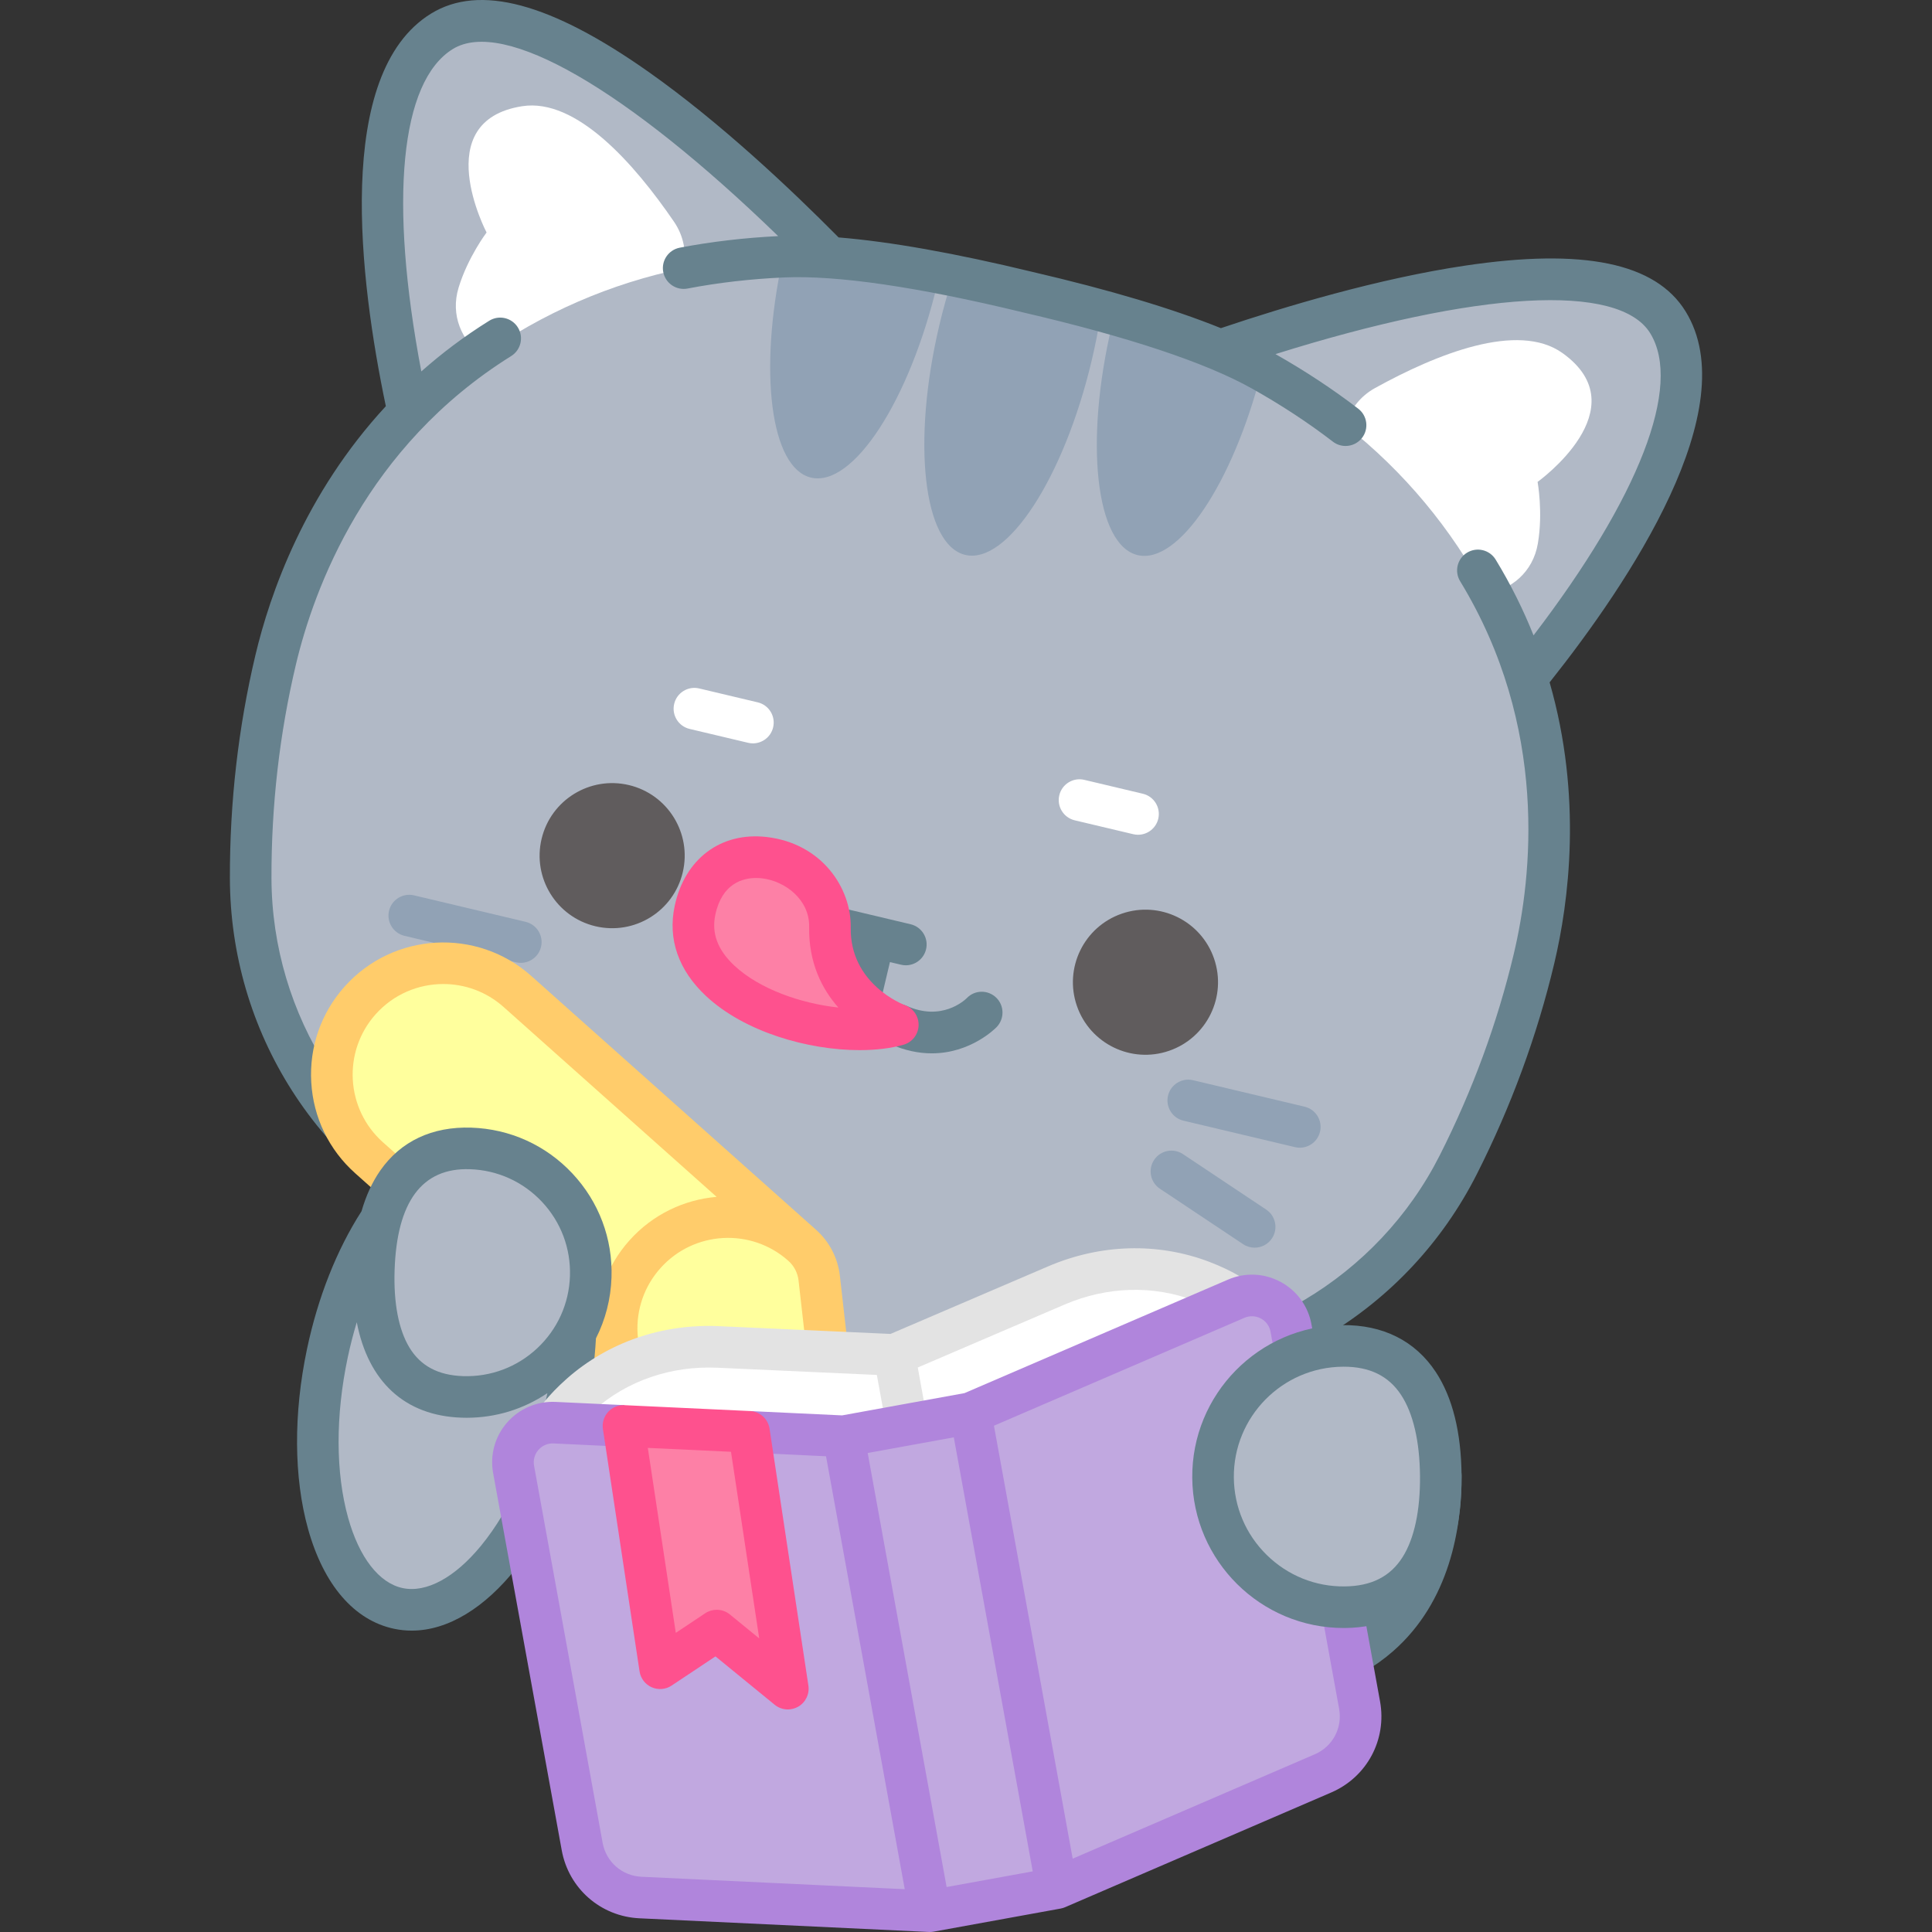 <svg width="128" height="128" viewBox="0 0 128 128" fill="none" xmlns="http://www.w3.org/2000/svg">
<rect x="0" y="0" width="128" height="128" fill="#333333" stroke="none"/>
<path d="M85.253 112.267C84.493 112.267 83.876 111.65 83.876 110.889C83.876 110.129 84.493 109.512 85.253 109.512C86.268 109.512 88.51 109.052 90.477 107.328C92.867 105.232 94.079 102.015 94.079 97.766C94.079 97.005 94.695 96.389 95.456 96.389C96.217 96.389 96.834 97.005 96.834 97.766C96.834 101.257 96.046 106.108 92.293 109.399C89.879 111.516 86.992 112.267 85.253 112.267Z" fill="#67828E"/>
<path d="M110.503 21.355C106.728 15.23 88.823 20.492 80.842 23.209C77.54 21.822 73.162 20.535 68.079 19.352C63.006 18.125 58.516 17.307 54.942 17.063C49.032 11.046 35.399 -1.694 29.278 2.079C23.2 5.826 25.608 20.645 27.063 27.338C22.29 32.284 19.551 38.291 18.263 43.718C17.15 48.41 16.597 53.23 16.608 58.183C16.632 67.851 22.198 76.591 30.973 80.646C37.751 83.775 44.699 86.184 51.818 87.874C58.938 89.563 66.227 90.533 73.688 90.783C83.35 91.103 92.249 85.795 96.614 77.169C98.851 72.749 100.522 68.195 101.635 63.502C102.923 58.077 103.175 51.482 101.135 44.921C105.433 39.599 114.252 27.436 110.503 21.355Z" fill="#B1B9C6"/>
<path d="M72.324 23.898C70.481 31.665 66.728 37.422 63.95 36.763C61.167 36.102 60.4 29.273 62.243 21.506C62.496 20.441 62.783 19.416 63.102 18.443C66.414 19.072 69.692 19.85 72.932 20.782C72.78 21.795 72.576 22.839 72.324 23.898Z" fill="#91A2B5"/>
<path d="M62.106 18.778C60.264 26.539 56.515 32.303 53.731 31.642C51.055 31.007 50.245 24.627 51.84 17.215C53.678 17.174 55.544 17.277 57.42 17.528C59.027 17.746 60.627 17.993 62.217 18.283C62.183 18.451 62.145 18.611 62.106 18.778Z" fill="#91A2B5"/>
<path d="M83.562 24.674C81.662 32.044 78.063 37.416 75.374 36.778C72.591 36.118 71.831 29.285 73.673 21.523C73.713 21.357 73.751 21.196 73.796 21.031C75.576 21.553 77.349 22.131 79.106 22.749C80.654 23.293 82.14 23.941 83.562 24.674Z" fill="#91A2B5"/>
<path d="M101.869 31.927C101.869 31.927 102.24 33.938 101.887 36.009C101.564 37.924 100.087 39.093 98.458 39.341C96.178 35.05 93.013 31.233 89.138 28.183C89.422 27.17 90.088 26.267 91.1 25.709C95.164 23.463 100.563 21.282 103.518 23.391C108.664 27.069 101.869 31.927 101.869 31.927Z" fill="white"/>
<path d="M32.237 15.403C32.237 15.403 31.003 17.032 30.388 19.041C29.816 20.897 30.61 22.606 31.954 23.559C35.919 20.75 40.462 18.762 45.294 17.779C45.495 16.746 45.306 15.639 44.652 14.686C42.031 10.854 38.188 6.48 34.6 7.036C28.351 8.01 32.237 15.403 32.237 15.403Z" fill="white"/>
<path d="M111.674 20.63C109.693 17.416 104.908 16.425 97.046 17.602C91.333 18.456 85.194 20.29 80.887 21.741C77.71 20.456 73.533 19.207 68.403 18.014C63.272 16.772 58.976 16.009 55.559 15.73C52.358 12.496 47.692 8.097 42.98 4.771C36.485 0.188 31.766 -1.076 28.553 0.904C22.112 4.875 23.822 18.588 25.563 26.912C20.19 32.721 17.885 39.344 16.923 43.4C15.788 48.182 15.219 53.157 15.231 58.187C15.243 63.197 16.667 68.064 19.348 72.261C22.034 76.466 25.854 79.799 30.396 81.897C36.328 84.635 42.477 86.858 48.671 88.503C48.79 88.534 48.909 88.549 49.026 88.549C49.635 88.549 50.192 88.142 50.356 87.525C50.551 86.79 50.113 86.035 49.378 85.84C43.337 84.236 37.339 82.067 31.551 79.396C23.333 75.598 18.008 67.27 17.986 58.179C17.974 53.366 18.519 48.608 19.603 44.035C20.805 38.971 24.256 29.581 33.868 23.589C34.514 23.186 34.711 22.337 34.309 21.691C33.906 21.046 33.057 20.848 32.411 21.251C30.746 22.288 29.254 23.419 27.913 24.608C25.765 13.305 26.513 5.399 29.999 3.249C33.362 1.177 41.5 5.898 51.555 15.643C49.304 15.755 47.112 16.012 45.035 16.41C44.288 16.554 43.799 17.276 43.942 18.023C44.086 18.77 44.808 19.26 45.555 19.116C47.585 18.726 49.736 18.479 51.947 18.381C55.471 18.228 60.788 19.004 67.767 20.694C74.749 22.317 79.85 24.013 82.927 25.732C84.859 26.814 86.67 28.001 88.308 29.262C88.558 29.454 88.854 29.547 89.147 29.547C89.56 29.547 89.968 29.362 90.24 29.009C90.703 28.407 90.591 27.541 89.988 27.078C88.31 25.788 86.466 24.572 84.504 23.46C97.863 19.268 107.254 18.707 109.329 22.075C111.475 25.556 108.592 32.955 101.601 42.094C100.937 40.429 100.112 38.749 99.091 37.074C98.695 36.425 97.848 36.219 97.198 36.615C96.548 37.011 96.342 37.858 96.738 38.508C102.633 48.18 101.497 58.12 100.295 63.184C99.21 67.755 97.559 72.251 95.386 76.546C91.281 84.658 82.777 89.702 73.735 89.406C70.873 89.31 67.998 89.103 65.19 88.793C64.431 88.708 63.753 89.254 63.669 90.01C63.585 90.766 64.13 91.447 64.886 91.531C67.764 91.85 70.71 92.061 73.643 92.159C73.934 92.169 74.225 92.174 74.515 92.174C79.212 92.174 83.802 90.916 87.842 88.515C92.123 85.969 95.582 82.261 97.844 77.79C100.115 73.302 101.841 68.602 102.976 63.82C103.938 59.765 104.855 52.813 102.666 45.209C107.956 38.552 115.639 27.062 111.674 20.63Z" fill="#67828E"/>
<path d="M77.456 69.618C79.966 68.753 81.299 66.018 80.434 63.508C79.569 60.999 76.833 59.666 74.324 60.531C71.814 61.396 70.481 64.132 71.346 66.641C72.211 69.15 74.947 70.484 77.456 69.618Z" fill="#605C5D"/>
<path d="M45.233 57.799C45.846 55.217 44.249 52.626 41.667 52.013C39.084 51.401 36.494 52.997 35.881 55.58C35.268 58.162 36.865 60.753 39.447 61.366C42.03 61.979 44.62 60.382 45.233 57.799Z" fill="#605C5D"/>
<path d="M86.116 76.039C86.01 76.039 85.903 76.027 85.796 76.001L78.407 74.248C77.667 74.072 77.21 73.33 77.385 72.59C77.561 71.849 78.302 71.391 79.044 71.567L86.433 73.321C87.173 73.496 87.631 74.239 87.455 74.979C87.305 75.612 86.74 76.039 86.116 76.039Z" fill="#91A2B5"/>
<path d="M83.123 82.661C82.86 82.661 82.595 82.586 82.36 82.43L76.846 78.756C76.213 78.334 76.042 77.479 76.463 76.846C76.885 76.212 77.741 76.041 78.374 76.463L83.888 80.137C84.521 80.558 84.692 81.414 84.27 82.047C84.005 82.445 83.568 82.661 83.123 82.661Z" fill="#91A2B5"/>
<path d="M34.505 63.791C34.4 63.791 34.293 63.779 34.186 63.754L26.797 62.001C26.057 61.825 25.599 61.082 25.775 60.342C25.95 59.602 26.692 59.144 27.433 59.32L34.822 61.073C35.563 61.249 36.02 61.992 35.845 62.732C35.694 63.365 35.129 63.791 34.505 63.791Z" fill="#91A2B5"/>
<path d="M75.398 55.305C75.293 55.305 75.186 55.293 75.079 55.267L71.203 54.348C70.463 54.172 70.005 53.429 70.181 52.689C70.356 51.949 71.098 51.491 71.839 51.667L75.715 52.587C76.456 52.762 76.913 53.505 76.738 54.245C76.587 54.878 76.022 55.305 75.398 55.305Z" fill="white"/>
<path d="M49.883 49.25C49.778 49.25 49.671 49.238 49.564 49.212L45.688 48.293C44.947 48.117 44.49 47.374 44.666 46.634C44.841 45.894 45.583 45.436 46.324 45.612L50.2 46.532C50.941 46.707 51.398 47.45 51.222 48.19C51.072 48.823 50.507 49.25 49.883 49.25Z" fill="white"/>
<path d="M60.332 61.235L56.182 60.25C55.44 60.075 54.699 60.532 54.523 61.272C54.348 62.012 54.805 62.755 55.545 62.931L56.28 63.105L55.601 65.968C55.425 66.709 55.883 67.451 56.623 67.627C56.73 67.652 56.837 67.664 56.942 67.664C57.566 67.664 58.131 67.238 58.281 66.605L58.961 63.741L59.695 63.915C59.802 63.941 59.909 63.953 60.015 63.953C60.638 63.953 61.203 63.526 61.354 62.893C61.53 62.153 61.072 61.41 60.332 61.235Z" fill="#67828E"/>
<path d="M61.733 69.787C60.889 69.787 59.944 69.611 58.917 69.145C58.224 68.831 57.917 68.015 58.232 67.322C58.546 66.629 59.362 66.322 60.055 66.636C62.376 67.689 63.892 66.287 64.058 66.123C64.586 65.576 65.453 65.566 66 66.095C66.547 66.623 66.557 67.501 66.029 68.048C65.939 68.14 64.31 69.787 61.733 69.787Z" fill="#67828E"/>
<path d="M59.486 67.89C54.724 69.25 44.801 66.134 46.047 60.308C47.293 54.482 55.072 56.623 54.986 61.426C54.9 66.228 59.486 67.89 59.486 67.89Z" fill="#FD80A6"/>
<path d="M56.952 69.574C53.543 69.574 49.33 68.377 46.775 65.988C44.948 64.28 44.23 62.216 44.7 60.02C45.368 56.898 47.757 55.106 50.786 55.453C54.47 55.876 56.409 58.858 56.363 61.45C56.296 65.18 59.813 66.542 59.962 66.598C60.519 66.807 60.883 67.35 60.859 67.945C60.835 68.539 60.436 69.052 59.864 69.215C59.026 69.455 58.029 69.574 56.952 69.574ZM50.096 58.169C49.234 58.169 47.841 58.509 47.394 60.596C47.13 61.83 47.543 62.935 48.656 63.976C50.322 65.533 53.073 66.485 55.543 66.752C54.466 65.533 53.566 63.794 53.609 61.401C53.64 59.62 52.039 58.37 50.472 58.19C50.365 58.178 50.238 58.169 50.096 58.169Z" fill="#FE518E"/>
<path d="M35.438 79.107C35.057 79.107 34.712 78.952 34.463 78.702C34.213 78.453 34.058 78.108 34.058 77.727C34.058 76.966 34.675 76.349 35.436 76.349C36.197 76.349 36.816 76.969 36.816 77.729C36.816 78.49 36.199 79.107 35.438 79.107Z" fill="#67828E"/>
<path d="M31.799 78.168C31.038 78.168 30.418 77.551 30.418 76.79C30.418 76.029 31.031 75.413 31.791 75.413H31.799C32.56 75.413 33.176 76.029 33.176 76.79C33.176 77.551 32.56 78.168 31.799 78.168Z" fill="#67828E"/>
<path d="M43.324 93.526L24.455 76.707C21.411 73.994 21.143 69.328 23.856 66.284C26.569 63.241 31.235 62.972 34.279 65.685L53.148 82.504C53.779 83.066 54.18 83.841 54.275 84.68L54.942 90.565C55.173 92.598 53.584 94.38 51.538 94.384L45.615 94.396C44.77 94.398 43.955 94.088 43.324 93.526Z" fill="#FFFF9D"/>
<path d="M56.311 90.41L55.644 84.525C55.51 83.347 54.95 82.264 54.065 81.476L35.195 64.657C31.589 61.443 26.041 61.762 22.827 65.368C21.27 67.114 20.487 69.363 20.621 71.699C20.756 74.035 21.791 76.179 23.538 77.736L42.404 94.551C42.406 94.552 42.407 94.553 42.407 94.554C43.29 95.341 44.426 95.774 45.608 95.774C45.611 95.774 45.614 95.774 45.617 95.774L51.54 95.762C52.907 95.76 54.212 95.173 55.122 94.153C56.032 93.132 56.465 91.768 56.311 90.41ZM24.884 67.201C26.069 65.872 27.716 65.194 29.37 65.194C30.792 65.194 32.219 65.695 33.362 66.714L47.477 79.295C45.328 79.481 43.242 80.453 41.697 82.186C40.198 83.868 39.419 86.014 39.482 88.256L25.371 75.679C22.899 73.476 22.681 69.673 24.884 67.201ZM53.065 92.319C52.671 92.762 52.127 93.006 51.535 93.007L45.612 93.018C45.611 93.018 45.609 93.018 45.608 93.018C45.103 93.018 44.618 92.833 44.241 92.498C43.043 91.43 42.333 89.961 42.241 88.36C42.149 86.758 42.686 85.217 43.754 84.02C45.956 81.548 49.76 81.329 52.231 83.533C52.609 83.869 52.849 84.332 52.906 84.836L53.573 90.72C53.64 91.309 53.459 91.877 53.065 92.319Z" fill="#FFCC6B"/>
<path d="M39.138 84.587C39.095 85.927 38.732 87.182 38.128 88.282C38.063 89.794 37.867 91.382 37.525 93C35.751 101.413 30.77 107.485 26.394 106.563C22.021 105.641 19.915 98.075 21.688 89.662C22.414 86.215 23.679 83.165 25.219 80.823C25.986 77.97 27.776 76.009 31.09 76.084C31.12 76.084 31.148 76.087 31.178 76.087C32.46 76.129 33.665 76.462 34.729 77.023C37.439 78.444 39.245 81.324 39.138 84.587Z" fill="#B1B9C6"/>
<path d="M37.924 77.747C36.169 75.873 33.789 74.794 31.222 74.709C28.636 74.625 26.548 75.607 25.193 77.552C24.662 78.314 24.25 79.217 23.951 80.25C22.309 82.803 21.061 85.953 20.339 89.378C19.437 93.659 19.462 97.89 20.408 101.291C21.442 105.003 23.467 107.354 26.109 107.911C26.497 107.993 26.886 108.033 27.276 108.033C32.121 108.033 37.058 101.889 38.871 93.286C39.197 91.749 39.399 90.198 39.483 88.669C40.111 87.432 40.467 86.062 40.514 84.633C40.599 82.067 39.679 79.621 37.924 77.747ZM31.132 77.463C32.963 77.523 34.661 78.293 35.913 79.63C37.165 80.967 37.821 82.712 37.761 84.543C37.701 86.374 36.931 88.071 35.594 89.324C34.257 90.576 32.51 91.231 30.682 91.172C29.025 91.117 27.86 90.495 27.12 89.269C26.41 88.092 26.072 86.325 26.143 84.161C26.292 79.613 27.961 77.355 31.132 77.463ZM31.87 102.408C30.136 104.522 28.244 105.546 26.678 105.215C25.114 104.885 23.796 103.186 23.063 100.552C22.232 97.569 22.223 93.802 23.036 89.946C23.205 89.144 23.408 88.363 23.637 87.602C24.398 91.543 26.825 93.802 30.591 93.925C30.699 93.929 30.807 93.931 30.915 93.931C32.843 93.931 34.69 93.361 36.266 92.298C36.232 92.453 36.202 92.595 36.176 92.716C35.363 96.573 33.834 100.015 31.87 102.408Z" fill="#67828E"/>
<path d="M36.739 94.256C36.739 94.256 37.299 93.401 38.464 92.373C40.963 90.168 44.261 89.089 47.59 89.24L59.252 89.767L69.981 85.167C73.044 83.854 76.511 83.703 79.626 84.887C81.078 85.439 81.903 86.042 81.903 86.042L81.126 93.71L41.073 100.994L36.739 94.256Z" fill="white"/>
<path d="M81.903 86.042L64.301 93.626L55.885 95.156L36.739 94.256C35.049 94.177 33.725 95.69 34.028 97.355L38.571 122.339C38.914 124.225 40.514 125.626 42.43 125.716L61.608 126.622L70.023 125.092L87.654 117.491C89.415 116.732 90.419 114.858 90.076 112.971L85.533 87.988C85.23 86.323 83.457 85.373 81.903 86.042Z" fill="#C1A8E0"/>
<path d="M80.116 83.599C76.706 82.303 72.914 82.411 69.438 83.901L58.999 88.376L47.652 87.863C43.873 87.69 40.287 88.927 37.553 91.34C36.285 92.459 35.654 93.398 35.587 93.501L37.888 95.016C37.893 95.009 38.385 94.28 39.375 93.406C41.572 91.468 44.468 90.479 47.528 90.615L58.093 91.093L58.738 94.637L61.448 94.144L60.804 90.6L70.524 86.433C73.34 85.225 76.399 85.133 79.137 86.174C80.372 86.643 81.089 87.152 81.096 87.158L82.716 84.93C82.617 84.857 81.696 84.2 80.116 83.599Z" fill="#E3E3E3"/>
<path d="M91.432 112.725L86.888 87.741C86.668 86.532 85.921 85.506 84.838 84.926C83.755 84.345 82.487 84.291 81.359 84.777L63.9 92.298L55.793 93.773L49.688 93.486L49.559 96.238L54.726 96.481L59.942 125.164L42.495 124.34C41.212 124.279 40.156 123.355 39.926 122.092L35.383 97.108C35.314 96.73 35.42 96.347 35.673 96.058C35.926 95.769 36.29 95.614 36.674 95.632L41.243 95.847L41.372 93.094L36.804 92.88C35.578 92.825 34.409 93.319 33.599 94.244C32.79 95.168 32.452 96.392 32.672 97.601L37.216 122.584C37.676 125.117 39.794 126.97 42.364 127.092L61.542 127.998C61.564 127.999 61.586 127.999 61.607 127.999C61.69 127.999 61.772 127.992 61.854 127.977L70.27 126.447C70.372 126.428 70.473 126.398 70.569 126.356L88.199 118.756C90.563 117.737 91.892 115.257 91.432 112.725ZM68.422 123.983L62.716 125.021L57.487 96.265L63.192 95.227L68.422 123.983ZM87.109 116.226L71.069 123.141L65.852 94.457L82.449 87.307C82.802 87.156 83.198 87.172 83.537 87.354C83.875 87.535 84.109 87.856 84.177 88.234L88.721 113.218C88.951 114.481 88.288 115.718 87.109 116.226Z" fill="#B085DC"/>
<path d="M41.307 94.472L43.734 110.527L47.486 108.029L52.196 111.878L49.623 94.861L41.307 94.472Z" fill="#FD80A6"/>
<path d="M52.196 113.255C51.885 113.255 51.576 113.15 51.324 112.944L47.402 109.74L44.498 111.673C44.106 111.934 43.608 111.977 43.177 111.786C42.746 111.596 42.443 111.198 42.372 110.732L39.945 94.678C39.883 94.27 40.008 93.856 40.284 93.549C40.56 93.243 40.96 93.077 41.371 93.096L49.688 93.485C50.344 93.516 50.887 94.005 50.985 94.655L53.558 111.672C53.643 112.235 53.373 112.793 52.878 113.075C52.665 113.196 52.43 113.255 52.196 113.255ZM47.485 106.652C47.795 106.652 48.105 106.756 48.357 106.962L50.3 108.549L48.43 96.184L42.92 95.927L44.773 108.18L46.722 106.882C46.954 106.728 47.22 106.652 47.485 106.652Z" fill="#FE518E"/>
<path d="M88.942 89.17C84.162 89.215 80.323 93.126 80.367 97.906C80.412 102.687 84.323 106.526 89.103 106.482C93.883 106.437 95.5 102.547 95.456 97.766C95.412 92.986 93.723 89.126 88.942 89.17Z" fill="#B1B9C6"/>
<path d="M89.021 107.859C83.532 107.859 79.041 103.42 78.99 97.919C78.938 92.387 83.397 87.844 88.93 87.793C91.631 87.76 93.77 88.843 95.126 90.901C96.232 92.582 96.807 94.887 96.833 97.754C96.893 104.13 94.08 107.813 89.116 107.859C89.085 107.859 89.053 107.859 89.021 107.859ZM89.024 90.547C89.001 90.547 88.978 90.548 88.955 90.548C84.942 90.585 81.708 93.88 81.745 97.894C81.763 99.838 82.537 101.658 83.924 103.02C85.312 104.382 87.153 105.128 89.091 105.104C90.855 105.087 92.11 104.453 92.925 103.163C93.701 101.936 94.1 100.073 94.079 97.779C94.058 95.484 93.624 93.629 92.825 92.416C91.997 91.159 90.753 90.547 89.024 90.547Z" fill="#67828E"/>
</svg>
